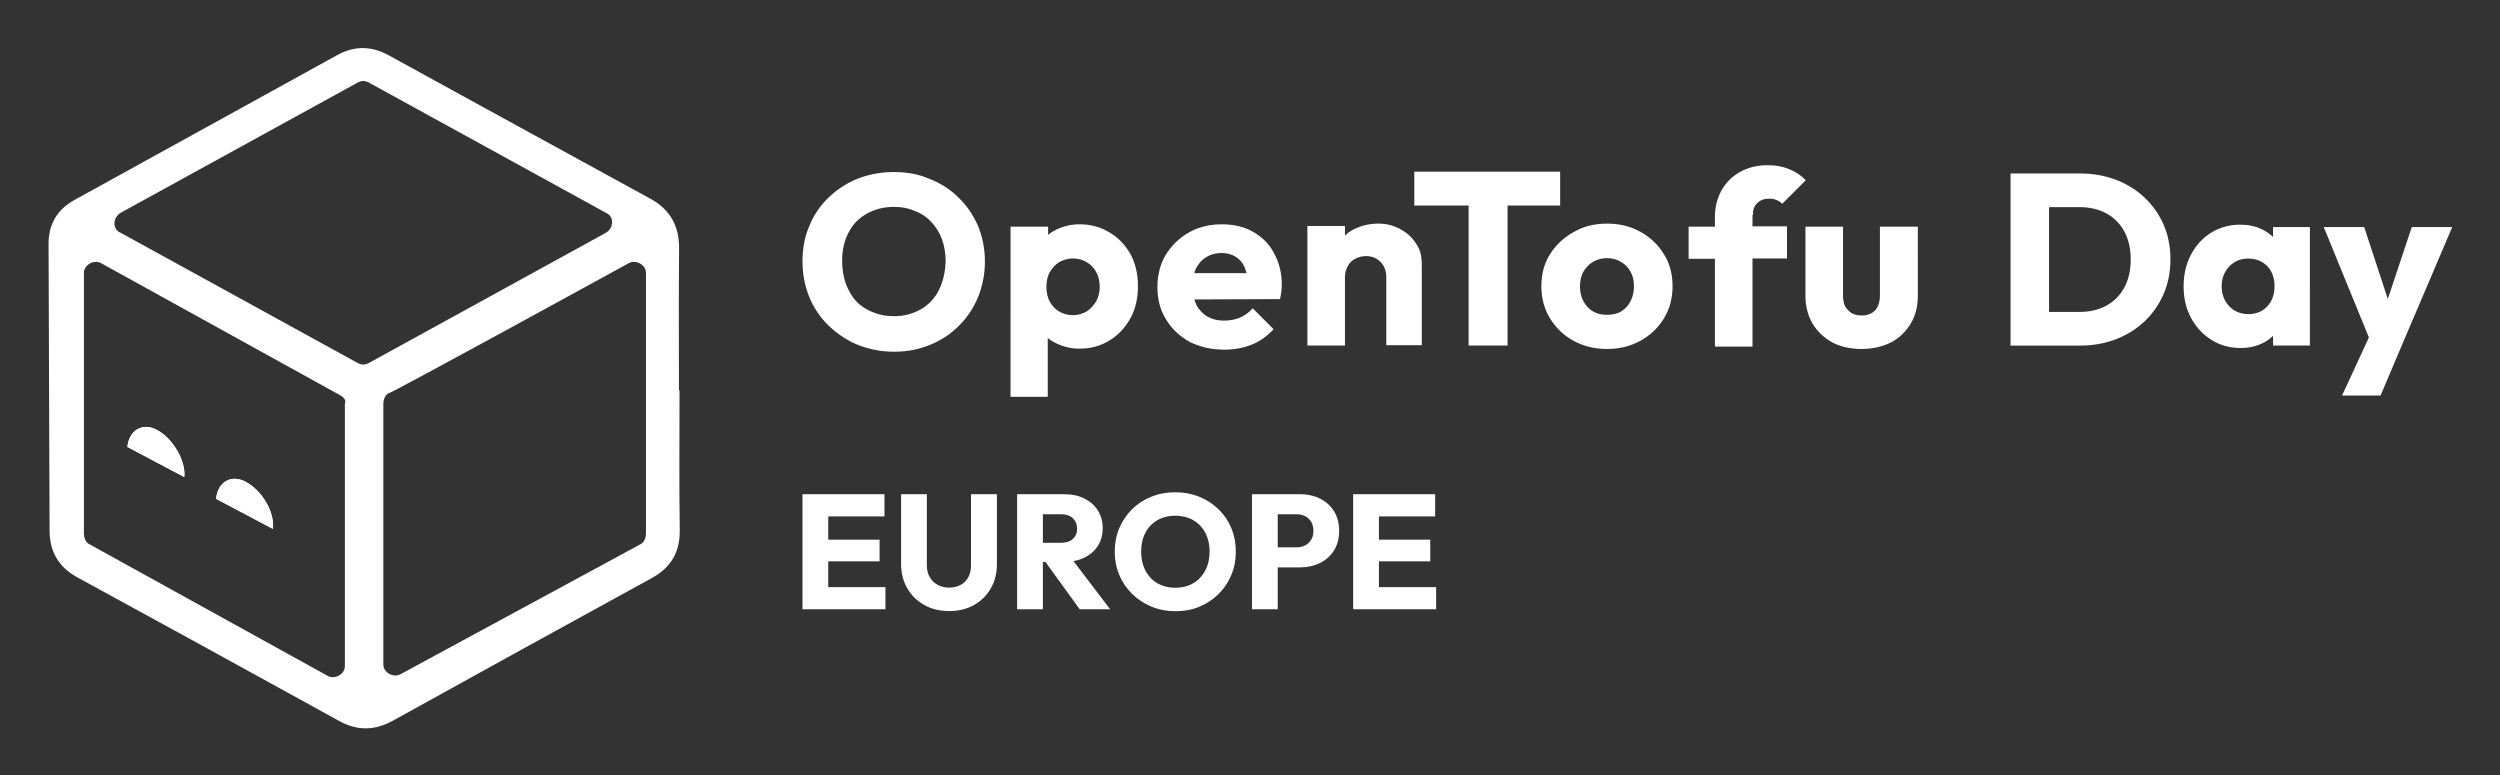 <svg xmlns="http://www.w3.org/2000/svg" role="img" viewBox="-9.10 -8.85 460.20 142.70"><rect x="-9.10" y="-8.85" width="460.20" height="142.70" fill="#333333" stroke="none"/><title>OpenTofu Day EU horiz-white.svg</title><defs><style>.b{fill:#fff;stroke-width:0}</style></defs><path d="M19.896 70.343c-2.771-1.54-5.235 0-5.543 3.079l10.47 5.543c.308-3.079-2.156-7.082-4.927-8.622zm16.32 9.546c-2.771-1.54-5.235 0-5.543 3.079l10.47 5.543c.308-3.387-2.155-7.082-4.927-8.622z" class="b"/><path d="M115.988 62.97h-.107c0-8.686-.059-17.373.026-26.058.041-4.176-1.653-7.196-5.29-9.187C94.563 18.935 78.503 10.155 62.465 1.336c-3.197-1.758-6.319-1.791-9.49-.043-16.125 8.889-32.251 17.776-48.374 26.669-3.198 1.764-4.775 4.499-4.763 8.135.057 17.586.122 35.173.189 52.759.015 3.873 1.692 6.708 5.139 8.59 16.063 8.769 32.117 17.556 48.137 26.403 3.431 1.895 6.619 1.798 10.017-.087 15.821-8.777 31.677-17.49 47.54-26.191 3.543-1.944 5.228-4.755 5.167-8.865-.127-8.577-.038-17.157-.038-25.736zm-61.605 2.446v48.345c0 1.54-1.848 2.463-3.079 1.848L7.271 91.282c-.616-.308-.924-1.232-.924-1.848V41.398c0-1.54 1.848-2.463 3.079-1.848l44.034 24.326c.616.308 1.232.924.924 1.54zm2.463-7.39L13.121 34.007c-1.54-.616-1.54-2.771 0-3.695L56.847 6.293c.616-.308 1.232-.308 1.848 0l43.726 24.019c1.54.616 1.54 2.771 0 3.695L58.695 58.026c-.616.308-1.232.308-1.848 0zm52.964 31.409c0 .616-.308 1.54-.924 1.848l-44.342 24.019c-1.232.616-3.079-.308-3.079-1.848V65.416c0-.616.308-1.54.924-1.848 0 .308 44.342-24.019 44.342-24.019 1.232-.616 3.079.308 3.079 1.848v48.037z" class="b"/><path d="M24.823 78.965l-10.47-5.543c.308-3.079 2.771-4.619 5.543-3.079s5.235 5.543 4.927 8.622zm16.32 9.546L30.673 82.968c.308-3.079 2.771-4.619 5.543-3.079s5.235 5.235 4.927 8.622zm344.513-61.008c-1.511-1.42-3.276-2.513-5.295-3.276-2.02-.762-4.226-1.144-6.619-1.144h-12.743v31.68h12.833c2.363 0 4.554-.388 6.574-1.167 2.02-.777 3.776-1.877 5.273-3.298 1.495-1.42 2.662-3.096 3.5-5.025.837-1.93 1.256-4.045 1.256-6.349 0-2.363-.419-4.502-1.256-6.417-.838-1.914-2.013-3.582-3.523-5.003zm-3.702 16.558c-.778 1.451-1.877 2.565-3.298 3.343-1.421.779-3.089 1.167-5.003 1.167H368.089V29.275h5.564c1.885 0 3.537.382 4.958 1.144 1.42.762 2.528 1.87 3.321 3.32.792 1.452 1.189 3.163 1.189 5.138 0 2.005-.389 3.732-1.167 5.183zm27.372-9.288c-.59-.562-1.265-1.04-2.042-1.414-1.182-.568-2.506-.853-3.971-.853-2.005 0-3.792.486-5.362 1.458-1.57.973-2.812 2.319-3.724 4.039-.912 1.72-1.369 3.673-1.369 5.855 0 2.184.456 4.121 1.369 5.811.912 1.691 2.161 3.036 3.747 4.038 1.585 1.003 3.365 1.503 5.34 1.503 1.496 0 2.834-.285 4.016-.853.762-.366 1.421-.833 1.997-1.381v1.785h6.776V32.954h-6.776v1.818zm-4.577 14.202c-.928 0-1.758-.217-2.491-.651-.733-.433-1.317-1.039-1.749-1.817-.434-.778-.651-1.66-.651-2.648 0-.987.217-1.869.651-2.647.433-.777 1.016-1.383 1.749-1.817.733-.433 1.563-.651 2.491-.651.957 0 1.809.218 2.557.651.748.434 1.316 1.032 1.706 1.795.388.763.583 1.638.583 2.625 0 1.526-.441 2.768-1.323 3.724-.883.958-2.057 1.436-3.523 1.436zM434.858 32.954l-4.41 13.228-4.34-13.228h-7.449l8.307 20.312-4.942 10.695h7.09l3.859-9.109 9.333-21.898h-7.448zm-185.877.554c-1.258-.755-2.641-1.195-4.339-1.195s-3.207.377-4.59 1.069c-.566.314-1.132.692-1.572 1.132v-1.761h-6.917v22.009h6.917V42.186c0-.755.189-1.446.503-2.012.314-.629.754-1.069 1.383-1.383.566-.314 1.258-.503 2.012-.503 1.069 0 1.949.377 2.641 1.069.692.692 1.069 1.635 1.069 2.767V54.699h6.54V40.739c0-1.509 0-2.893-.692-4.15-.692-1.258-1.635-2.327-2.955-3.081zm-27.416.314c-1.635-.943-3.584-1.383-5.785-1.383-2.201 0-4.276.503-6.037 1.509-1.761 1.006-3.207 2.39-4.276 4.15-1.006 1.698-1.509 3.71-1.509 5.911s.503 4.213 1.572 5.911c1.069 1.761 2.515 3.144 4.339 4.15 1.886.943 4.024 1.446 6.414 1.446 1.824 0 3.521-.314 5.094-.943 1.509-.629 2.83-1.572 3.961-2.83l-3.836-3.836c-.692.755-1.446 1.321-2.327 1.698-.88.377-1.886.566-2.955.566-1.195 0-2.201-.252-3.081-.755-.817-.503-1.509-1.195-2.012-2.138-.126-.314-.252-.629-.377-1.006l15.783-.063c.126-.566.189-1.069.251-1.509.063-.44.063-.88.063-1.258 0-2.138-.503-4.024-1.446-5.722-.88-1.698-2.201-2.955-3.836-3.899zm-10.816 7.609c.063-.314.189-.629.314-.88.503-.943 1.132-1.635 1.886-2.075.818-.503 1.761-.755 2.83-.755 1.006 0 1.887.252 2.578.692.692.44 1.258 1.069 1.635 1.886.126.314.251.755.377 1.132h-9.621zm-15.595-7.483c-1.635-1.006-3.459-1.509-5.534-1.509-1.446 0-2.83.314-4.087.88-.629.314-1.195.629-1.698 1.069v-1.509h-6.917V64.194h6.854V53.379c.503.44 1.132.755 1.761 1.069 1.258.566 2.578.88 4.087.88 2.075 0 3.899-.503 5.534-1.509 1.635-1.006 2.892-2.389 3.836-4.087s1.383-3.71 1.383-5.911-.44-4.15-1.383-5.911c-.943-1.635-2.201-3.018-3.836-3.962zm-2.452 12.639c-.44.755-1.006 1.383-1.761 1.886-.755.44-1.572.692-2.578.692-.943 0-1.76-.252-2.515-.692s-1.321-1.069-1.761-1.886c-.377-.755-.566-1.698-.566-2.641 0-.943.188-1.949.629-2.704.44-.755 1.006-1.383 1.698-1.824.755-.44 1.635-.692 2.578-.692s1.823.252 2.515.692c.755.44 1.32 1.006 1.761 1.824.44.817.629 1.698.629 2.704 0 .943-.189 1.824-.629 2.641zm-25.341-19.053c-1.509-1.509-3.27-2.641-5.345-3.458-2.012-.88-4.213-1.258-6.603-1.258-2.39 0-4.653.44-6.728 1.258-2.012.817-3.773 2.012-5.282 3.458-1.509 1.446-2.704 3.207-3.521 5.219-.88 2.012-1.258 4.15-1.258 6.54s.44 4.527 1.258 6.54c.817 2.012 2.012 3.773 3.584 5.282 1.572 1.509 3.333 2.704 5.345 3.521 2.075.817 4.276 1.258 6.728 1.258 2.452 0 4.527-.44 6.54-1.258 2.075-.817 3.836-2.012 5.345-3.521 1.509-1.509 2.704-3.27 3.521-5.282.817-2.012 1.258-4.213 1.258-6.54s-.44-4.528-1.258-6.54c-.88-2.012-2.075-3.773-3.584-5.219zm-3.647 17.041c-.755 1.509-1.887 2.704-3.333 3.521-1.446.817-3.081 1.258-4.968 1.258-1.446 0-2.704-.252-3.899-.755-1.195-.503-2.201-1.132-3.018-2.012s-1.446-2.012-1.886-3.207c-.44-1.195-.692-2.641-.692-4.15 0-2.012.377-3.773 1.195-5.282.755-1.509 1.887-2.641 3.333-3.458 1.446-.817 3.144-1.258 5.031-1.258 1.446 0 2.704.252 3.836.755 1.195.44 2.201 1.132 3.018 2.012.818.88 1.509 1.949 1.949 3.144.44 1.195.692 2.578.692 4.087-.063 2.075-.503 3.836-1.258 5.345zm173.24 1.006c0 1.132-.314 2.075-.88 2.704-.629.629-1.446.943-2.452.943-.692 0-1.321-.126-1.886-.44-.503-.314-.88-.755-1.195-1.258-.251-.566-.377-1.195-.377-1.949V32.879h-6.917v12.765c0 1.886.44 3.584 1.32 5.093.88 1.446 2.075 2.578 3.647 3.459 1.572.817 3.396 1.195 5.408 1.195 2.012 0 3.773-.44 5.345-1.195 1.572-.817 2.767-2.012 3.647-3.459.88-1.446 1.32-3.207 1.32-5.093V32.879h-6.98v12.702zM313.498 30.741h.063c0-.943.251-1.698.817-2.201.566-.566 1.258-.817 2.201-.817.503 0 .943.063 1.321.252.377.126.755.377 1.069.692l4.339-4.339c-.88-.88-1.824-1.572-3.018-2.012-1.132-.503-2.452-.755-3.961-.755-2.012 0-3.71.44-5.156 1.258-1.446.817-2.578 1.949-3.396 3.396-.755 1.446-1.195 3.018-1.195 4.779v1.886h-4.842v5.911h4.842v16.161h6.917V38.727h6.351v-5.911h-6.351v-2.075zm-20.625 3.081c-1.823-1.006-3.836-1.509-6.162-1.509s-4.339.503-6.162 1.572c-1.824 1.006-3.27 2.389-4.339 4.087-1.069 1.698-1.572 3.647-1.572 5.848s.503 4.15 1.572 5.911c1.069 1.761 2.515 3.144 4.339 4.15 1.823 1.006 3.899 1.509 6.162 1.509 2.264 0 4.339-.503 6.162-1.509 1.823-1.006 3.27-2.389 4.339-4.15 1.069-1.761 1.572-3.71 1.572-5.911s-.503-4.15-1.572-5.848c-1.069-1.761-2.515-3.144-4.339-4.15zm-1.823 12.765c-.377.755-.943 1.383-1.698 1.886-.755.44-1.635.629-2.641.629-1.006 0-1.824-.189-2.578-.629s-1.321-1.069-1.761-1.886-.629-1.698-.629-2.704.189-1.949.629-2.704c.44-.755 1.006-1.383 1.761-1.824s1.635-.692 2.578-.692c.943 0 1.886.252 2.578.692.754.44 1.321 1.006 1.761 1.824.44.755.629 1.635.629 2.641s-.189 1.949-.629 2.767zM278.095 22.755h-26.851v6.225h9.999v25.782h7.168V28.98h9.684v-6.225zM143.363 94.484h9.45v-3.99h-9.45v-4.29h10.35v-4.08h-15.09v21.18h15.27v-4.08h-10.53v-4.74zm26.279.75c0 .84-.17 1.57-.51 2.19-.341.62-.815 1.09-1.426 1.41-.609.32-1.295.48-2.055.48-.78 0-1.48-.16-2.1-.48-.62-.319-1.115-.79-1.485-1.41-.37-.62-.555-1.36-.555-2.22V82.124h-4.74v12.84c0 1.66.375 3.145 1.125 4.455s1.79 2.34 3.12 3.09 2.875 1.125 4.635 1.125c1.72 0 3.24-.375 4.561-1.125 1.319-.75 2.35-1.775 3.09-3.075.739-1.3 1.109-2.78 1.109-4.44V82.124h-4.77v13.11zm20.82-1.41c1.08-.52 1.92-1.245 2.521-2.175.6-.93.899-2.035.899-3.315 0-1.2-.295-2.27-.885-3.21-.59-.939-1.415-1.675-2.475-2.205-1.061-.53-2.301-.795-3.721-.795h-8.67v21.18h4.74v-8.7h.484l6.297 8.7h5.609l-6.753-8.867c.706-.129 1.361-.328 1.953-.613zm-7.59-8.01h3.39c.92 0 1.636.25 2.146.75.51.5.765 1.13.765 1.89 0 .8-.26 1.436-.78 1.905-.52.47-1.24.705-2.159.705h-3.36v-5.25zm32.34-.915c-1.021-.99-2.205-1.76-3.555-2.31-1.351-.55-2.815-.825-4.396-.825-1.601 0-3.08.275-4.439.825-1.36.55-2.541 1.32-3.54 2.31-1.001.99-1.78 2.145-2.341 3.465-.56 1.32-.84 2.76-.84 4.32 0 1.541.28 2.975.84 4.305.561 1.33 1.351 2.495 2.37 3.495 1.021 1 2.21 1.78 3.57 2.34s2.84.84 4.44.84c1.579 0 3.039-.28 4.38-.84 1.34-.56 2.51-1.335 3.51-2.325 1-.99 1.78-2.149 2.34-3.48.56-1.33.84-2.765.84-4.305 0-1.56-.274-3.005-.825-4.335-.55-1.33-1.335-2.49-2.354-3.48zm-2.445 11.265c-.53 1-1.265 1.78-2.205 2.34s-2.04.84-3.3.84c-.94 0-1.795-.155-2.564-.465-.771-.31-1.436-.76-1.995-1.35-.561-.59-.99-1.295-1.29-2.115-.3-.82-.45-1.729-.45-2.73 0-1.32.26-2.475.78-3.465.52-.99 1.255-1.76 2.205-2.31.949-.55 2.055-.825 3.314-.825.92 0 1.771.155 2.55.465.78.31 1.45.76 2.011 1.35.56.59.989 1.29 1.29 2.1.3.81.449 1.706.449 2.685 0 1.32-.265 2.48-.795 3.48zm21.12-13.23c-1.091-.54-2.306-.81-3.646-.81h-8.88v21.18h4.74v-7.71h4.14c1.34 0 2.555-.27 3.646-.81 1.09-.54 1.95-1.315 2.58-2.325.63-1.009.944-2.205.944-3.585 0-1.399-.314-2.604-.944-3.615-.63-1.01-1.49-1.785-2.58-2.325zm-1.635 7.59c-.28.46-.655.805-1.125 1.035-.471.23-.995.345-1.575.345h-3.45v-6.09h3.45c.58 0 1.104.116 1.575.345.47.23.845.575 1.125 1.035.279.46.42 1.02.42 1.68 0 .641-.141 1.19-.42 1.65zM244.732 99.224v-4.74h9.45v-3.99h-9.45v-4.29h10.35v-4.08h-15.09v21.18h15.27v-4.08h-10.53z" class="b"/></svg>